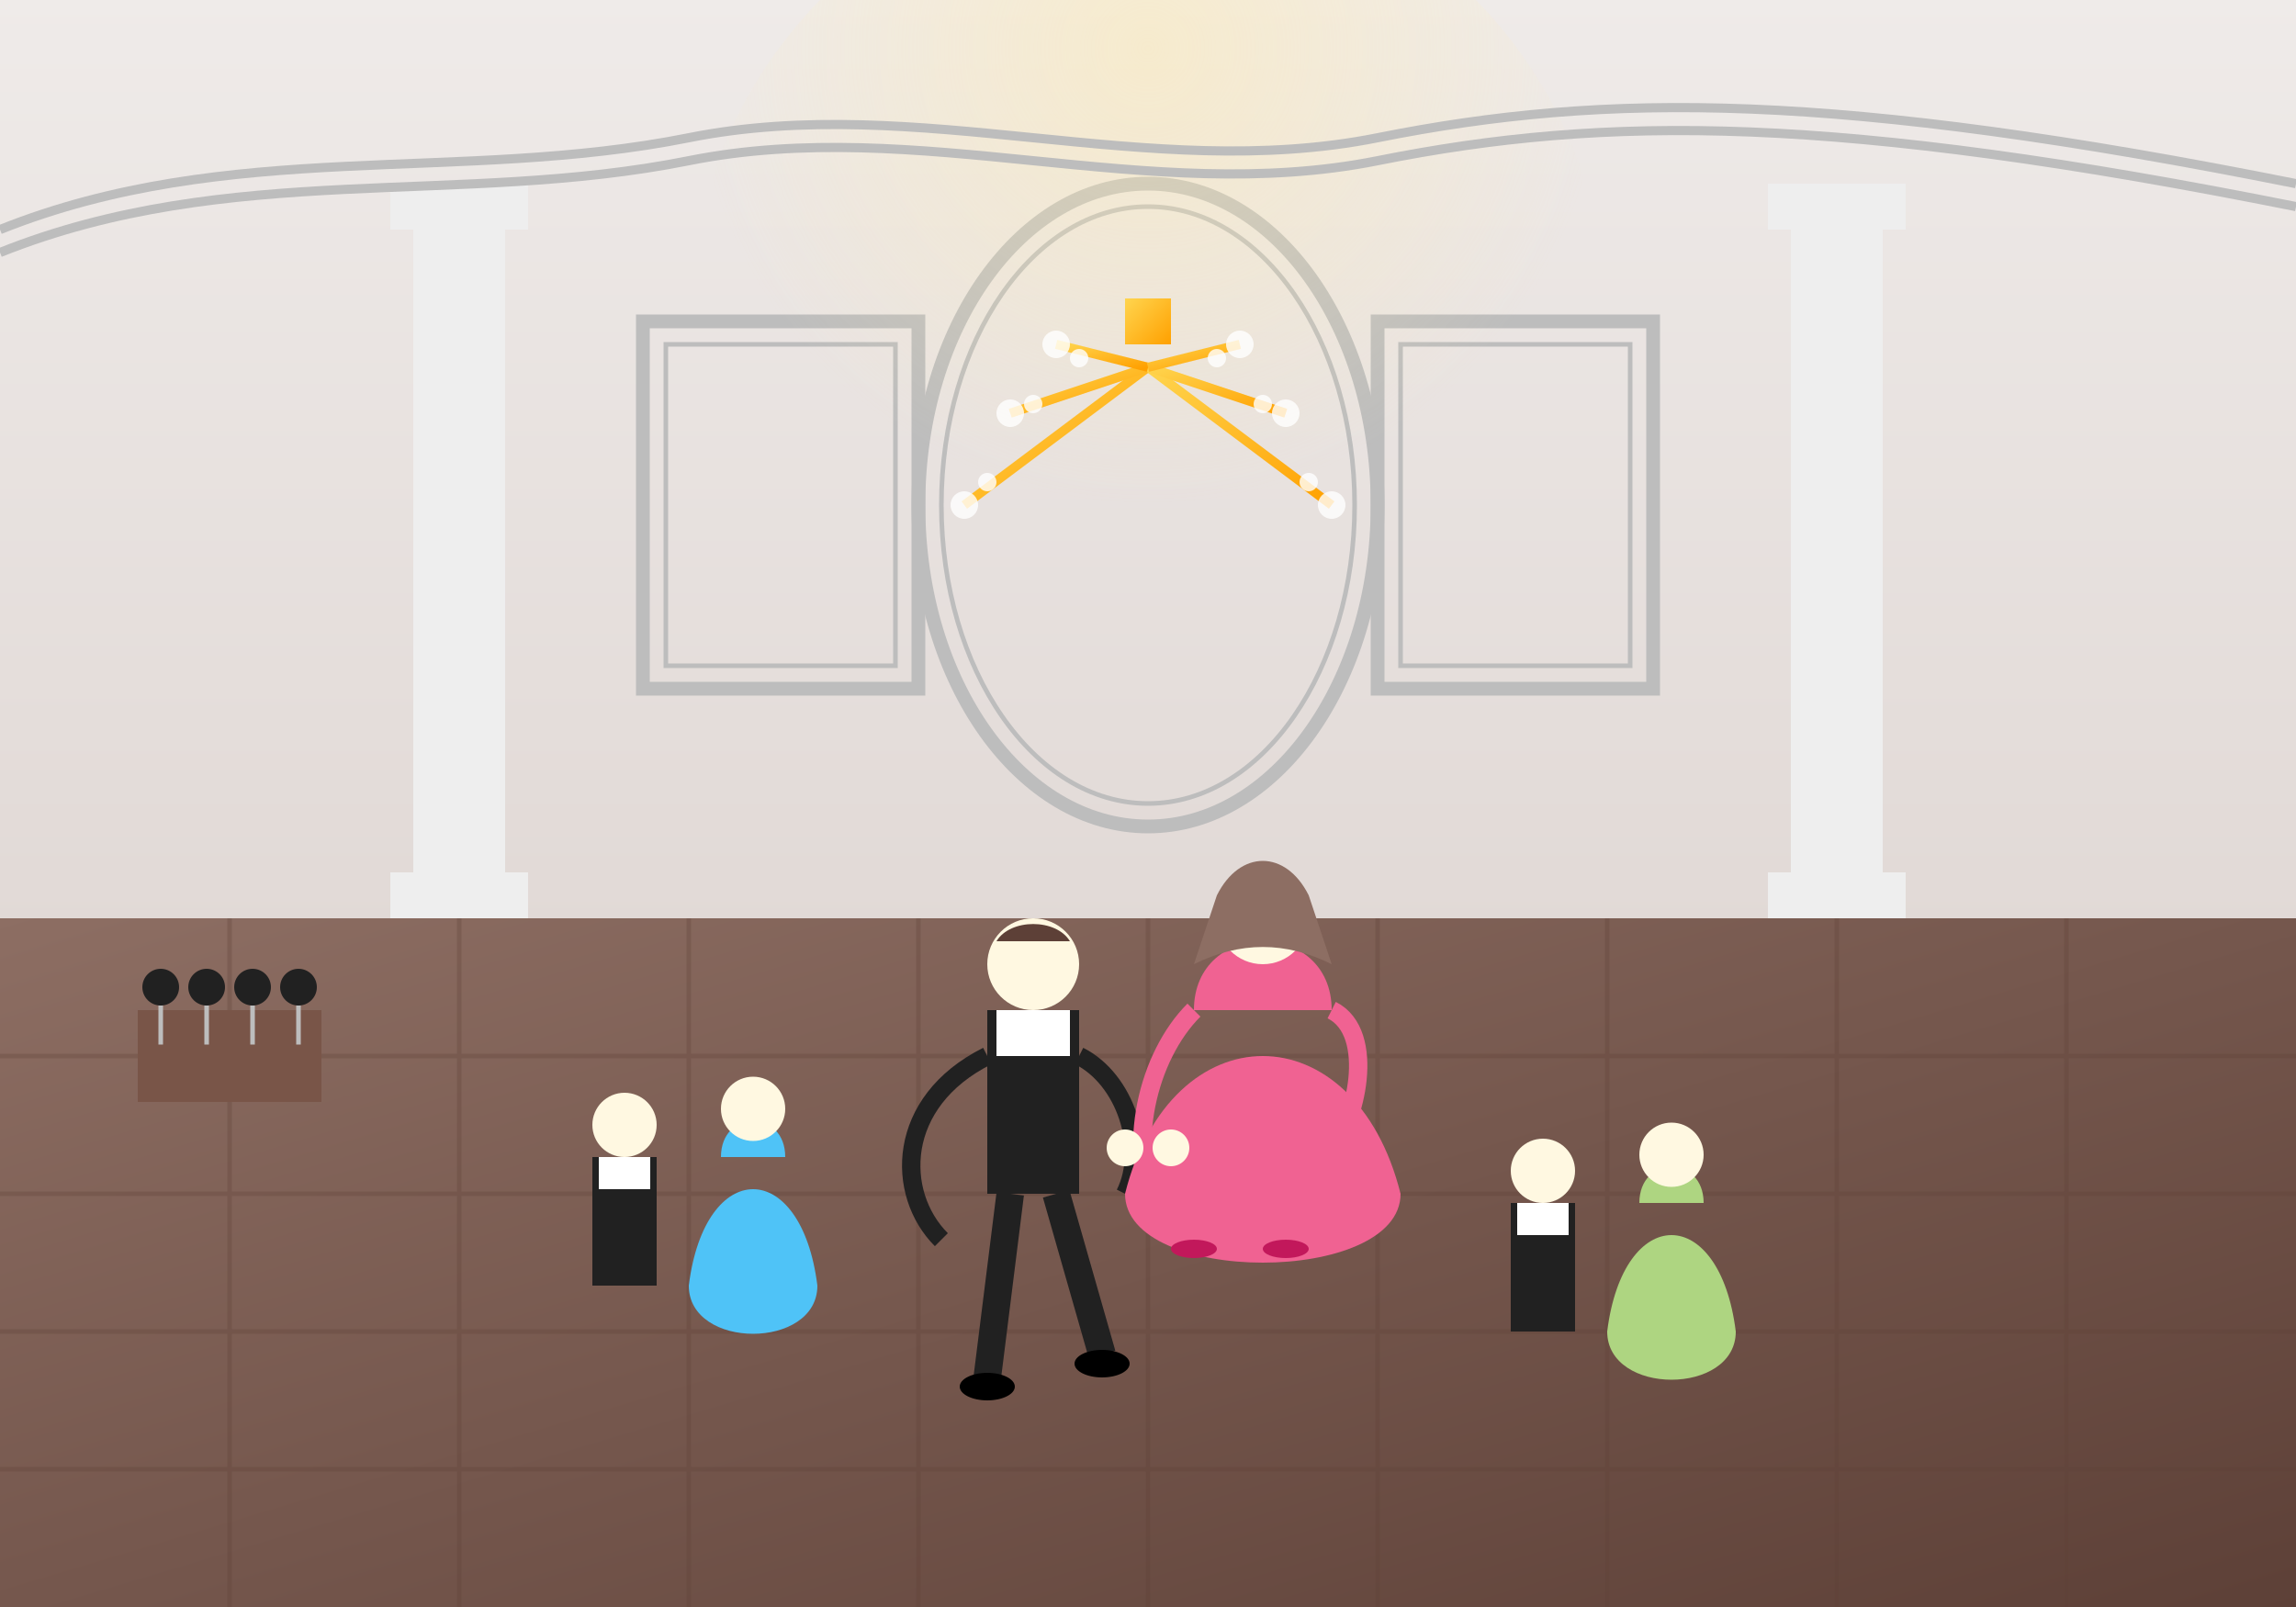 <svg xmlns="http://www.w3.org/2000/svg" width="500" height="350" viewBox="0 0 500 350">
  <rect x="0" y="0" width="500" height="350" fill="#333333" stroke="none"/>
  <defs>
    <linearGradient id="ballroom-floor" x1="0%" y1="0%" x2="100%" y2="100%">
      <stop offset="0%" stop-color="#8D6E63" />
      <stop offset="100%" stop-color="#5D4037" />
    </linearGradient>
    <linearGradient id="wall-gradient" x1="0%" y1="0%" x2="0%" y2="100%">
      <stop offset="0%" stop-color="#EFEBE9" />
      <stop offset="100%" stop-color="#D7CCC8" />
    </linearGradient>
    <linearGradient id="gold-gradient" x1="0%" y1="0%" x2="100%" y2="100%">
      <stop offset="0%" stop-color="#FFD54F" />
      <stop offset="100%" stop-color="#FFA000" />
    </linearGradient>
    <radialGradient id="chandelier-glow" cx="50%" cy="20%" r="50%" fx="50%" fy="20%">
      <stop offset="0%" stop-color="#FFECB3" stop-opacity="0.5" />
      <stop offset="100%" stop-color="#FFECB3" stop-opacity="0" />
    </radialGradient>
  </defs>
  
  <!-- Ballroom Background -->
  <rect width="500" height="350" fill="url(#wall-gradient)" />
  
  <!-- Ballroom Floor -->
  <path d="M0,200 L500,200 L500,350 L0,350 Z" fill="url(#ballroom-floor)" />
  
  <!-- Floor Pattern -->
  <g stroke="#5D4037" stroke-width="1" opacity="0.3">
    <line x1="0" y1="230" x2="500" y2="230" />
    <line x1="0" y1="260" x2="500" y2="260" />
    <line x1="0" y1="290" x2="500" y2="290" />
    <line x1="0" y1="320" x2="500" y2="320" />
    
    <line x1="50" y1="200" x2="50" y2="350" />
    <line x1="100" y1="200" x2="100" y2="350" />
    <line x1="150" y1="200" x2="150" y2="350" />
    <line x1="200" y1="200" x2="200" y2="350" />
    <line x1="250" y1="200" x2="250" y2="350" />
    <line x1="300" y1="200" x2="300" y2="350" />
    <line x1="350" y1="200" x2="350" y2="350" />
    <line x1="400" y1="200" x2="400" y2="350" />
    <line x1="450" y1="200" x2="450" y2="350" />
  </g>
  
  <!-- Ornate Columns -->
  <g transform="translate(100, 200)">
    <rect x="-10" y="-150" width="20" height="150" fill="#EEEEEE" />
    <rect x="-15" y="-160" width="30" height="10" fill="#EEEEEE" />
    <rect x="-15" y="-10" width="30" height="10" fill="#EEEEEE" />
  </g>
  
  <g transform="translate(400, 200)">
    <rect x="-10" y="-150" width="20" height="150" fill="#EEEEEE" />
    <rect x="-15" y="-160" width="30" height="10" fill="#EEEEEE" />
    <rect x="-15" y="-10" width="30" height="10" fill="#EEEEEE" />
  </g>
  
  <!-- Wall Decorations -->
  <g transform="translate(250, 110)">
    <ellipse cx="0" cy="0" rx="50" ry="70" fill="none" stroke="#BDBDBD" stroke-width="3" />
    <ellipse cx="0" cy="0" rx="45" ry="65" fill="none" stroke="#BDBDBD" stroke-width="1" />
  </g>
  
  <g transform="translate(170, 110)">
    <rect x="-30" y="-40" width="60" height="80" fill="none" stroke="#BDBDBD" stroke-width="3" />
    <rect x="-25" y="-35" width="50" height="70" fill="none" stroke="#BDBDBD" stroke-width="1" />
  </g>
  
  <g transform="translate(330, 110)">
    <rect x="-30" y="-40" width="60" height="80" fill="none" stroke="#BDBDBD" stroke-width="3" />
    <rect x="-25" y="-35" width="50" height="70" fill="none" stroke="#BDBDBD" stroke-width="1" />
  </g>
  
  <!-- Chandelier and Glow -->
  <circle cx="250" cy="70" r="100" fill="url(#chandelier-glow)" />
  
  <g transform="translate(250, 70)">
    <!-- Chandelier Base -->
    <rect x="-5" y="-5" width="10" height="10" fill="url(#gold-gradient)" />
    <line x1="0" y1="5" x2="0" y2="30" stroke="url(#gold-gradient)" stroke-width="2" />
    
    <!-- Chandelier Arms -->
    <path d="M0,10 L-40,40" stroke="url(#gold-gradient)" stroke-width="2" fill="none" />
    <path d="M0,10 L40,40" stroke="url(#gold-gradient)" stroke-width="2" fill="none" />
    <path d="M0,10 L-30,20" stroke="url(#gold-gradient)" stroke-width="2" fill="none" />
    <path d="M0,10 L30,20" stroke="url(#gold-gradient)" stroke-width="2" fill="none" />
    <path d="M0,10 L-20,5" stroke="url(#gold-gradient)" stroke-width="2" fill="none" />
    <path d="M0,10 L20,5" stroke="url(#gold-gradient)" stroke-width="2" fill="none" />
    
    <!-- Chandelier Crystals -->
    <g fill="#FFFFFF" opacity="0.8">
      <circle cx="-40" cy="40" r="3" />
      <circle cx="40" cy="40" r="3" />
      <circle cx="-30" cy="20" r="3" />
      <circle cx="30" cy="20" r="3" />
      <circle cx="-20" cy="5" r="3" />
      <circle cx="20" cy="5" r="3" />
      
      <circle cx="-35" cy="35" r="2" />
      <circle cx="35" cy="35" r="2" />
      <circle cx="-25" cy="18" r="2" />
      <circle cx="25" cy="18" r="2" />
      <circle cx="-15" cy="8" r="2" />
      <circle cx="15" cy="8" r="2" />
    </g>
  </g>
  
  <!-- Dancing Couple -->
  <g transform="translate(250, 260)">
    <!-- Man -->
    <g transform="translate(-25, 0)">
      <!-- Tuxedo -->
      <rect x="-10" y="-40" width="20" height="40" fill="#212121" />
      <rect x="-10" y="-20" width="20" height="20" fill="#212121" />
      <rect x="-8" y="-40" width="16" height="10" fill="white" />
      
      <!-- Head and Hair -->
      <circle cx="0" cy="-50" r="10" fill="#FFF8E1" />
      <path d="M-8,-55 C-5,-60 5,-60 8,-55" fill="#5D4037" />
      
      <!-- Arms -->
      <path d="M-10,-30 C-30,-20 -30,0 -20,10" stroke="#212121" stroke-width="4" fill="none" />
      <path d="M10,-30 C20,-25 25,-10 20,0" stroke="#212121" stroke-width="4" fill="none" />
      
      <!-- Legs -->
      <path d="M-5,0 L-10,40" stroke="#212121" stroke-width="6" fill="none" />
      <path d="M5,0 L15,35" stroke="#212121" stroke-width="6" fill="none" />
      
      <!-- Feet -->
      <ellipse cx="-10" cy="42" rx="6" ry="3" fill="black" />
      <ellipse cx="15" cy="37" rx="6" ry="3" fill="black" />
    </g>
    
    <!-- Woman -->
    <g transform="translate(25, 0)">
      <!-- Ball Gown -->
      <path d="M-30,0 C-20,-40 20,-40 30,0 C30,20 -30,20 -30,0 Z" fill="#F06292" />
      <path d="M-15,-40 C-15,-60 15,-60 15,-40" fill="#F06292" />
      
      <!-- Head and Hair -->
      <circle cx="0" cy="-60" r="10" fill="#FFF8E1" />
      <path d="M-10,-65 C-5,-75 5,-75 10,-65" fill="#8D6E63" />
      <path d="M-10,-65 L-15,-50 C-5,-55 5,-55 15,-50 L10,-65" fill="#8D6E63" />
      
      <!-- Arms -->
      <path d="M-15,-40 C-25,-30 -30,-10 -23,5" stroke="#F06292" stroke-width="4" fill="none" />
      <path d="M15,-40 C25,-35 20,-15 15,-10" stroke="#F06292" stroke-width="4" fill="none" />
      
      <!-- Feet -->
      <path d="M-10,0 L-15,10" stroke="#F06292" stroke-width="6" fill="none" />
      <path d="M10,0 L5,10" stroke="#F06292" stroke-width="6" fill="none" />
      <ellipse cx="-15" cy="12" rx="5" ry="2" fill="#C2185B" />
      <ellipse cx="5" cy="12" rx="5" ry="2" fill="#C2185B" />
    </g>
    
    <!-- Hands Joined -->
    <circle cx="-5" cy="-10" r="4" fill="#FFF8E1" />
    <circle cx="5" cy="-10" r="4" fill="#FFF8E1" />
  </g>
  
  <!-- Other Couples -->
  <g transform="translate(150, 280) scale(0.7)">
    <!-- Man -->
    <g transform="translate(-20, 0)">
      <rect x="-10" y="-40" width="20" height="40" fill="#212121" />
      <rect x="-8" y="-40" width="16" height="10" fill="white" />
      <circle cx="0" cy="-50" r="10" fill="#FFF8E1" />
    </g>
    
    <!-- Woman -->
    <g transform="translate(20, 0)">
      <path d="M-20,0 C-15,-40 15,-40 20,0 C20,20 -20,20 -20,0 Z" fill="#4FC3F7" />
      <path d="M-10,-40 C-10,-55 10,-55 10,-40" fill="#4FC3F7" />
      <circle cx="0" cy="-55" r="10" fill="#FFF8E1" />
    </g>
  </g>
  
  <g transform="translate(350, 290) scale(0.7)">
    <!-- Man -->
    <g transform="translate(-20, 0)">
      <rect x="-10" y="-40" width="20" height="40" fill="#212121" />
      <rect x="-8" y="-40" width="16" height="10" fill="white" />
      <circle cx="0" cy="-50" r="10" fill="#FFF8E1" />
    </g>
    
    <!-- Woman -->
    <g transform="translate(20, 0)">
      <path d="M-20,0 C-15,-40 15,-40 20,0 C20,20 -20,20 -20,0 Z" fill="#AED581" />
      <path d="M-10,-40 C-10,-55 10,-55 10,-40" fill="#AED581" />
      <circle cx="0" cy="-55" r="10" fill="#FFF8E1" />
    </g>
  </g>
  
  <!-- Orchestra -->
  <g transform="translate(50, 230) scale(0.5)">
    <rect x="-40" y="-20" width="80" height="40" fill="#795548" />
    
    <!-- Musicians -->
    <g fill="#212121">
      <circle cx="-30" cy="-30" r="8" />
      <circle cx="-10" cy="-30" r="8" />
      <circle cx="10" cy="-30" r="8" />
      <circle cx="30" cy="-30" r="8" />
    </g>
    
    <!-- Music Stands -->
    <g stroke="#BDBDBD" stroke-width="2" fill="none">
      <path d="M-30,-22 L-30,-5" />
      <path d="M-10,-22 L-10,-5" />
      <path d="M10,-22 L10,-5" />
      <path d="M30,-22 L30,-5" />
    </g>
  </g>
  
  <!-- Ornate Ceiling Border -->
  <g fill="none" stroke="#BDBDBD" stroke-width="2">
    <path d="M0,50 C50,30 100,40 150,30 S250,40 300,30 S400,20 500,40" />
    <path d="M0,55 C50,35 100,45 150,35 S250,45 300,35 S400,25 500,45" />
  </g>
</svg>
